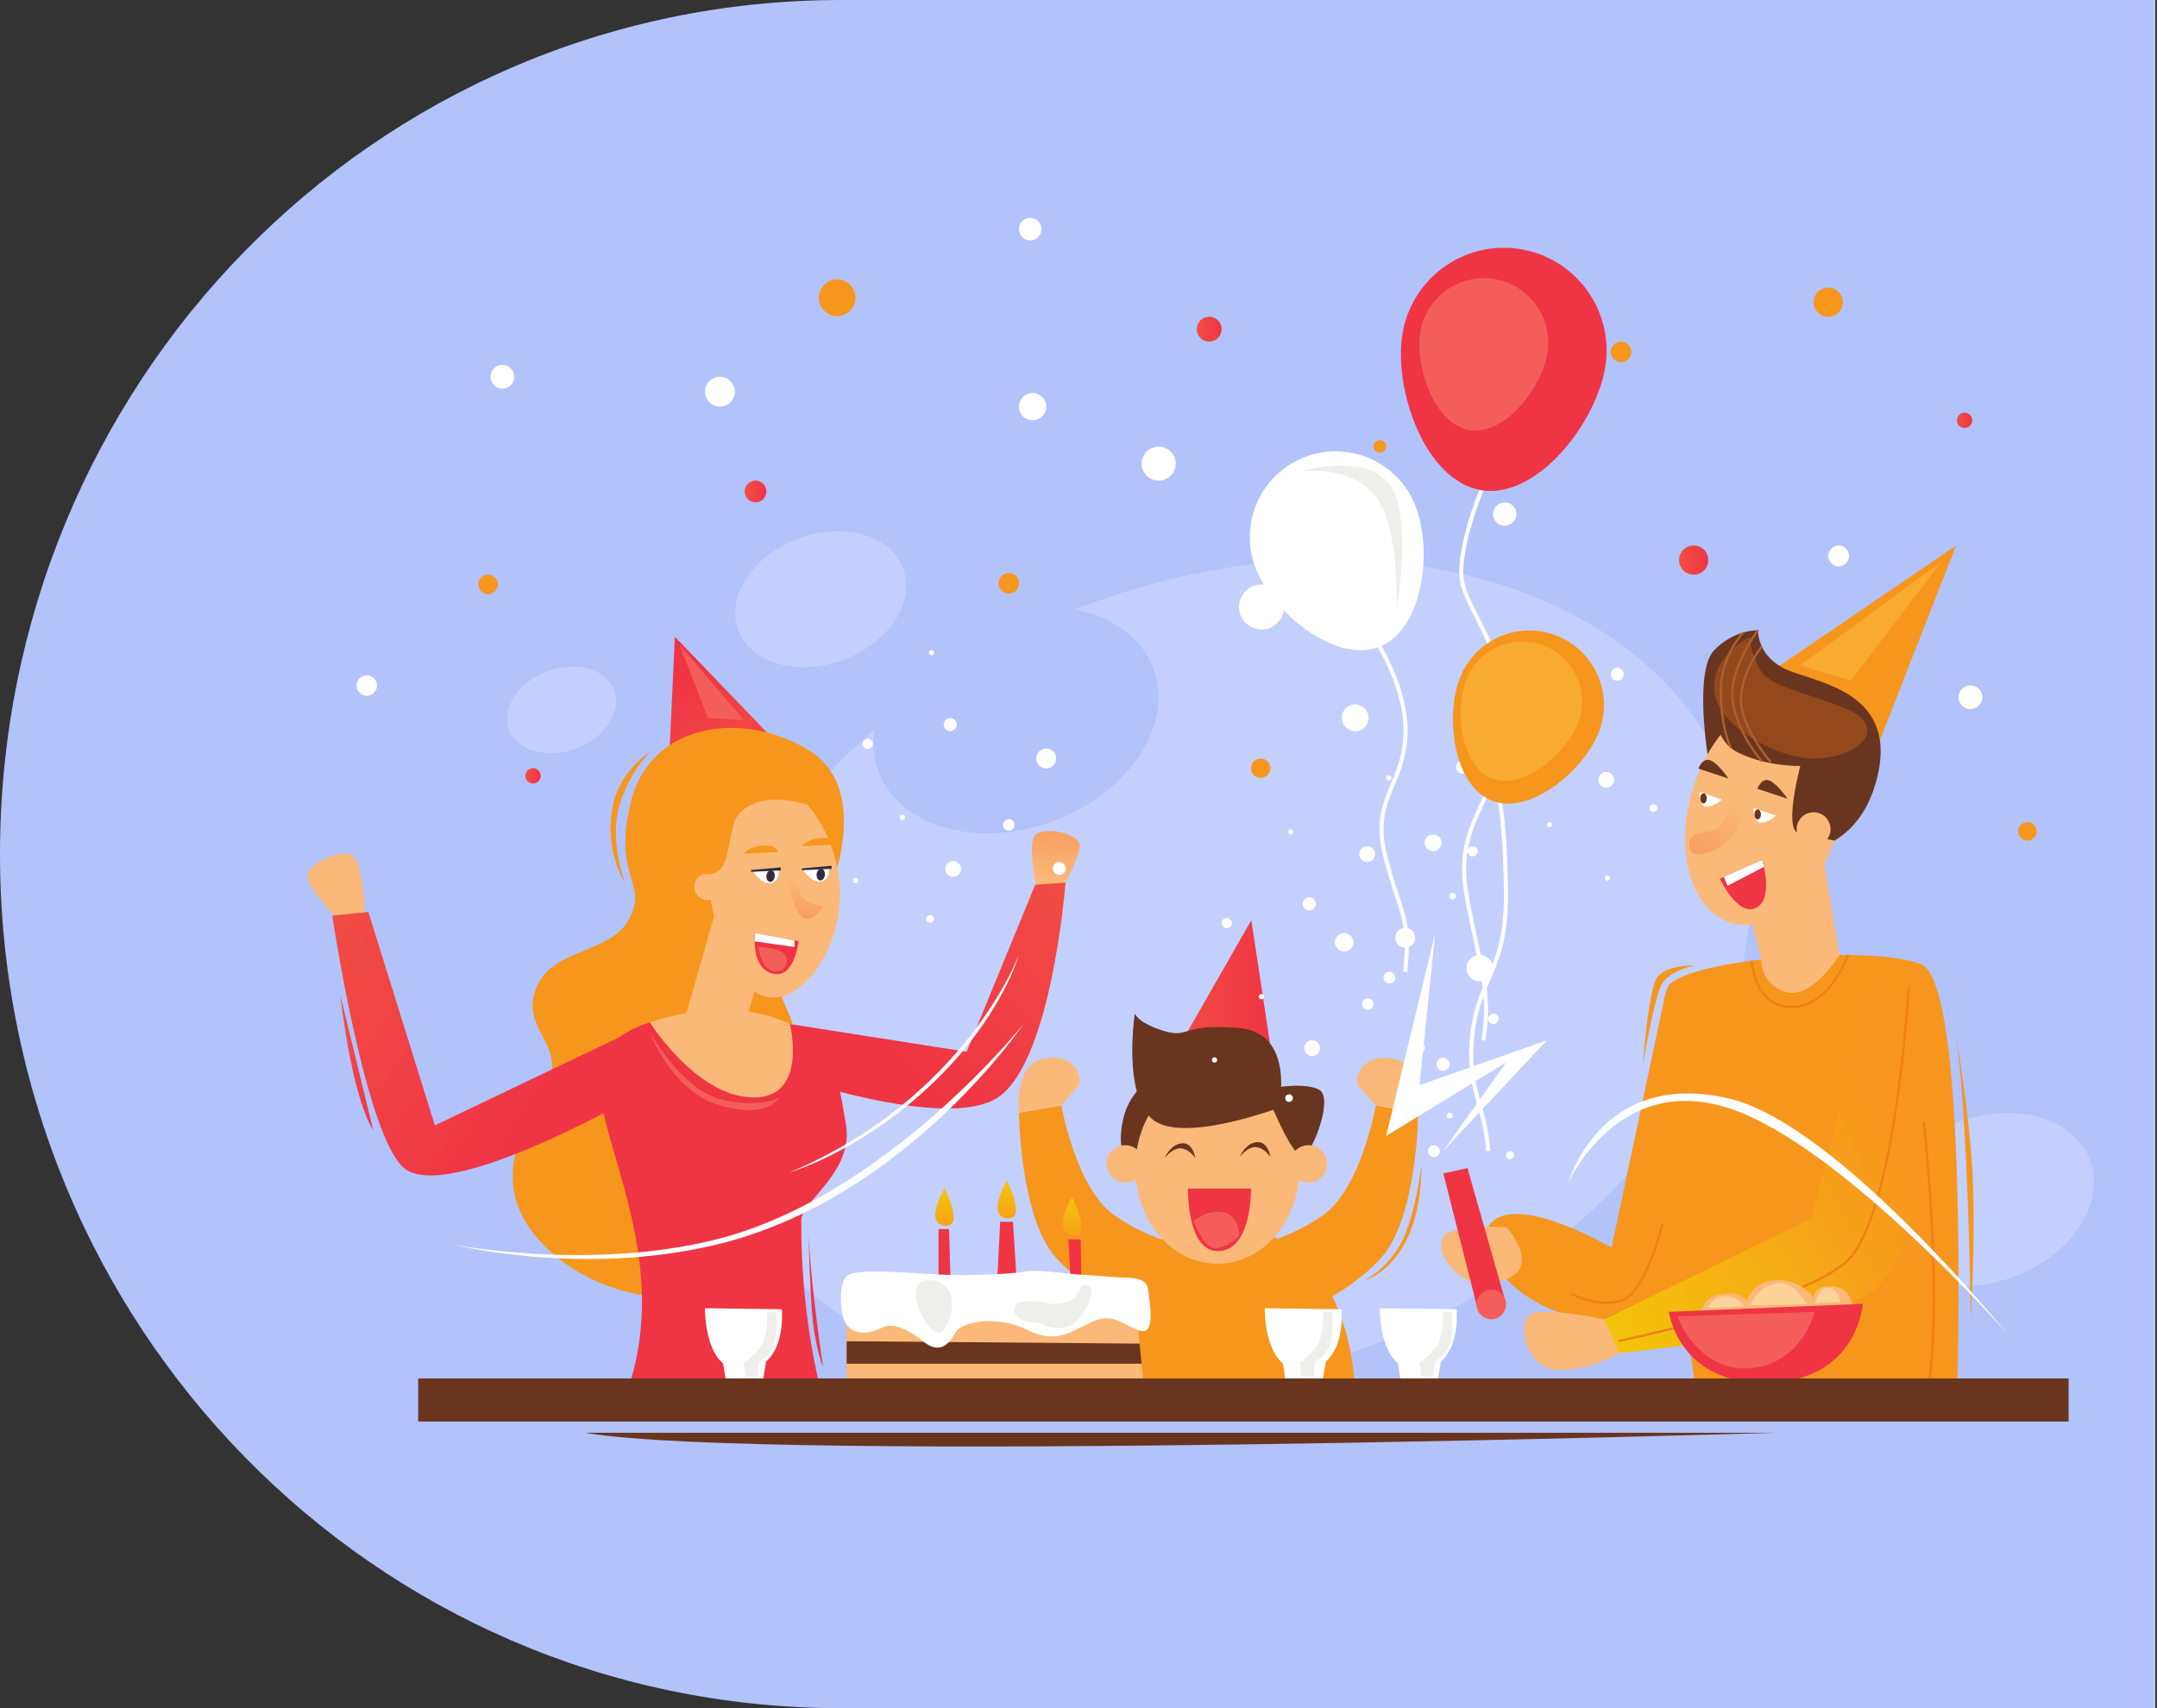 <svg fill="none" height="400" viewBox="0 0 505 400" width="505" xmlns="http://www.w3.org/2000/svg" xmlns:xlink="http://www.w3.org/1999/xlink"><rect x="0" y="0" width="505" height="400" fill="#333333" stroke="none"/><linearGradient id="a"><stop offset="0" stop-color="#f24f43"/><stop offset="1" stop-color="#ef3444"/></linearGradient><linearGradient id="b" gradientUnits="userSpaceOnUse" x1="174.067" x2="155.932" xlink:href="#a" y1="185.174" y2="159.879"/><linearGradient id="c"><stop offset="0" stop-color="#f89e60"/><stop offset="1" stop-color="#fab979"/></linearGradient><linearGradient id="d" gradientUnits="userSpaceOnUse" x1="247.31" x2="247.017" xlink:href="#c" y1="193.641" y2="206.235"/><linearGradient id="e" gradientUnits="userSpaceOnUse" x1="63.254" x2="125.784" xlink:href="#a" y1="221.802" y2="262.085"/><linearGradient id="f" gradientUnits="userSpaceOnUse" x1="254.423" x2="208.569" xlink:href="#a" y1="201.26" y2="249.803"/><linearGradient id="g" gradientUnits="userSpaceOnUse" x1="187.622" x2="188.624" xlink:href="#c" y1="214.882" y2="205.644"/><linearGradient id="h" gradientUnits="userSpaceOnUse" x1="272.632" x2="298.566" xlink:href="#a" y1="234.004" y2="234.004"/><linearGradient id="i"><stop offset="0" stop-color="#f4c40a"/><stop offset="1" stop-color="#f7961e"/></linearGradient><linearGradient id="j" gradientUnits="userSpaceOnUse" x1="370.428" x2="441.389" xlink:href="#i" y1="301.077" y2="264.207"/><linearGradient id="k" gradientUnits="userSpaceOnUse" x1="397.26" x2="406.48" xlink:href="#c" y1="201.399" y2="187.416"/><linearGradient id="l" gradientUnits="userSpaceOnUse" x1="250.824" x2="251.156" xlink:href="#i" y1="280.317" y2="292.901"/><linearGradient id="m" gradientUnits="userSpaceOnUse" x1="235.54" x2="235.873" xlink:href="#i" y1="276.55" y2="289.134"/><linearGradient id="n" gradientUnits="userSpaceOnUse" x1="220.962" x2="221.295" xlink:href="#i" y1="278.291" y2="290.875"/><linearGradient id="o" gradientUnits="userSpaceOnUse" x1="280.182" x2="286.003" xlink:href="#a" y1="77.084" y2="77.084"/><linearGradient id="p" gradientUnits="userSpaceOnUse" x1="174.334" x2="179.429" xlink:href="#a" y1="115.09" y2="115.09"/><linearGradient id="q" gradientUnits="userSpaceOnUse" x1="123.001" x2="126.588" xlink:href="#a" y1="181.685" y2="181.685"/><linearGradient id="r" gradientUnits="userSpaceOnUse" x1="458.155" x2="461.742" xlink:href="#a" y1="98.433" y2="98.433"/><linearGradient id="s" gradientUnits="userSpaceOnUse" x1="393.105" x2="399.943" xlink:href="#a" y1="131.157" y2="131.157"/><linearGradient id="t" gradientUnits="userSpaceOnUse" x1="79.694" x2="87.386" xlink:href="#a" y1="248.909" y2="248.909"/><path clip-rule="evenodd" d="m196.923 0h307.692v400h-307.692c-109.784 0-196.923-90.215-196.923-200 0-109.785 87.139-200 196.923-200z" fill="#b2c2fb" fill-rule="evenodd"/><path d="m405.403 184.336c17.985 48.043-20.445 106.831-85.832 131.308-65.388 24.477-132.975 5.372-150.958-42.67-17.984-48.043 20.445-106.831 85.833-131.308s132.974-5.372 150.957 42.67z" fill="#c3d0fe"/><path d="m270.038 156.563c4.887 13.056-5.556 29.031-23.325 35.683-17.77 6.651-36.136 1.46-41.023-11.596-4.888-13.056 5.556-29.031 23.325-35.683 17.769-6.651 36.136-1.46 41.023 11.596z" fill="#b2c2fb"/><path d="m211.461 133.096c2.932 7.834-3.334 17.421-13.996 21.412-10.663 3.992-21.684.876-24.616-6.958-2.933-7.834 3.334-17.421 13.996-21.412 10.663-3.991 21.683-.876 24.616 6.958z" fill="#c3d0fe"/><path d="m489.323 271.69c3.734 9.979-4.247 22.189-17.827 27.272-13.581 5.084-27.618 1.116-31.353-8.862-3.736-9.978 4.245-22.188 17.827-27.272 13.58-5.084 27.618-1.116 31.353 8.862z" fill="#c3d0fe"/><path d="m143.792 161.637c1.867 4.989-2.123 11.094-8.913 13.636-6.791 2.542-13.81.558-15.677-4.432-1.868-4.988 2.123-11.093 8.914-13.635 6.79-2.542 13.808-.558 15.676 4.431" fill="#c3d0fe"/><path d="m182.689 174.776-24.69-25.669-1.568 33.894z" fill="url(#b)"/><path d="m193.703 210.109s11.215-25.031-4.512-34.54c-15.727-9.51-37.133-5.944-41.496 12.192-4.364 18.137 4.178 18.724-.38 27.413-4.119 7.852-16.788 6.929-21.085 14.756-5.318 9.687 5.083 14.156 2.676 21.903s-18.196 23.688-.855 40.464c17.341 16.777 50.534 15.484 53.825-4.953s.594-30.956 3.587-39.567c2.993-8.613-3.775-11.613-4.195-22.993s12.435-14.675 12.435-14.675z" fill="#f7961d"/><path d="m85.403 213.791s-.284-11.897-2.976-13.552c-2.692-1.653-11.772 2.422-10.259 5.929 1.513 3.508 6.643 8.893 6.643 8.893z" fill="#fab979"/><path d="m242.728 208.134s-2.341-10.591-.32-12.641c2.021-2.051 10.945-.424 10.371 3.01-.575 3.434-3.94 9.317-3.94 9.317z" fill="url(#d)"/><path d="m191.82 324.114s-4.413-16.805-4.215-38.394c.041-4.471 12.448-11.31 10.423-22.537-1.116-6.194-2.241-16.861-8.706-21.393-7.342-5.146-38.041-7.489-46.604 3.323-7.307 9.228 3.815 26.052 6.952 50.101 2.524 19.353-3.338 31.594-3.338 31.594z" fill="#ef3444"/><path d="m144.997 242.885-43.185 20.645-15.565-49.962-8.47.817s7.553 50.433 16.541 58.896c10.062 9.473 57.556-18.374 57.556-18.374z" fill="url(#e)"/><path d="m185.642 239.911 40.668 6.378 16.057-39.114 7.093-.489s-3.304 43.246-16.447 50.691c-11.739 6.65-44.202-3.953-44.202-3.953z" fill="url(#f)"/><path d="m166.232 209.764c2.14 13.175 7.861 25.089 16.163 23.709 8.301-1.38 16.038-15.532 13.899-28.708-2.14-13.175-10.604-22.735-18.906-21.355-8.301 1.38-13.296 13.18-11.156 26.354" fill="#fab979"/><path d="m178.785 225.611-4.707 14.933-13.69-2.152 8.402-29.531z" fill="#fab979"/><path d="m162.53 207.721c.04 1.732 1.461 3.103 3.174 3.061 1.712-.041 3.066-1.478 3.025-3.21-.04-1.733-1.461-3.104-3.174-3.062-1.712.041-3.066 1.479-3.025 3.211z" fill="#fab979"/><path d="m181.995 199.525c-.172.004-7.917.409-7.917.409s1.421-1.865 4.737-1.945c3.315-.08 3.18 1.536 3.18 1.536z" fill="#f7961d"/><path d="m195.672 197.756c-.172.004-7.916.409-7.916.409s1.42-1.865 4.735-1.944c3.315-.08 3.181 1.535 3.181 1.535z" fill="#f7961d"/><path d="m186.941 220.377-10.176-1.885s-1.088 8.152 4.111 9.493c5.199 1.34 6.065-7.608 6.065-7.608z" fill="#ef3444"/><path d="m185.986 220.201.037 1.56-9.353-1.336.095-1.933z" fill="#fff"/><path d="m177.463 221.761s5.222.038 6.342 1.889c1.12 1.852-.145 4.143-2.764 3.77-2.619-.372-3.578-5.659-3.578-5.659z" fill="#f35e5a"/><path d="m185.721 203.932s1.069 5.245 2.537 6.564c1.468 1.318 4.352 1.727 4.352 1.727s-1.284 2.986-3.952 2.951c-2.668-.034-4.605-10.718-4.605-10.718z" fill="url(#g)"/><path d="m173.134 190.43c6.914-7.096 20.701-.165 20.701-.165s-16.604-12.847-25.67-6.293c-9.067 6.554-13.298 16.131-6.388 19.526 10.928 5.368 7.515-9.125 11.357-13.068z" fill="#f7961d"/><path d="m152.173 239.43s10.689 17.185 23.935 17.559c13.246.375 8.826-17.207 8.826-17.207s-7.61-4.117-19.127-3.154c-8.503.71-13.634 2.802-13.634 2.802z" fill="#fab979"/><path d="m176.223 204.005 6.097-.356s.444 2.446-1.707 3.095c-2.151.65-4.39-2.739-4.39-2.739z" fill="#fff"/><path d="m181.383 205.268c-.087.749-.591 1.304-1.127 1.24-.537-.063-.901-.721-.815-1.469.087-.748.591-1.303 1.127-1.24s.901.722.815 1.469" fill="#312c43"/><path d="m187.965 203.663 6.098-.356s.443 2.446-1.707 3.095c-2.151.649-4.391-2.739-4.391-2.739z" fill="#fff"/><path d="m193.126 204.927c-.087.748-.592 1.303-1.128 1.239-.536-.063-.901-.721-.814-1.469.086-.748.591-1.303 1.127-1.24.537.064.901.722.815 1.47z" fill="#312c43"/><path d="m175.827 203.733 6.97-.622-.005.723-6.873.319z" fill="#312c43"/><path d="m187.711 203.354 6.97-.623-.006.723-6.873.319z" fill="#312c43"/><path d="m159.114 151.029 15.069 17.577-8.446-.451z" fill="#f35e5a"/><path d="m272.632 251.022 20.331-35.538 5.603 37.04z" fill="url(#h)"/><path d="m278.831 292.001s-8.899-1.104-17.916-7.403c-9.016-6.299-12.416-25.71-12.416-25.71l-9.956 1.681s.268 24.553 8.654 33.923c8.387 9.37 22.071 14.19 22.071 14.19z" fill="#f7961d"/><path d="m291.778 292.001s8.9-1.104 17.916-7.403c9.017-6.299 12.417-25.71 12.417-25.71l9.955 1.681s-.267 24.553-8.654 33.923c-8.386 9.37-22.07 14.19-22.07 14.19z" fill="#f7961d"/><path d="m256.971 325.477s-4.217-37.115 27.807-38.239c32.024-1.125 32.451 38.239 32.451 38.239z" fill="#f7961d"/><path d="m270.874 251.833s-6.169 2.615-7.912 10.192c-1.744 7.577.872 12.003 4.492 11.399 3.621-.603 6.907-13.545 6.907-14.282 0-.738-3.487-7.309-3.487-7.309z" fill="#69351e"/><path d="m304.262 273.479c0 12.403-8.609 22.457-19.229 22.457-10.621 0-19.23-10.054-19.23-22.457 0-12.402 8.609-22.457 19.23-22.457 10.62 0 19.229 10.055 19.229 22.457" fill="#fab979"/><path d="m299.384 259.407s-22.694 8.584-29.637 2.657c-6.943-5.928-4.064-24.726-4.064-24.726s.677 2.202 6.774 4.064c6.096 1.863 4.233-1.862 17.613-.677 13.379 1.185 9.314 18.682 9.314 18.682z" fill="#69351e"/><path d="m298.366 254.721s7.108-1.346 10.461.465c3.352 1.81-1.164 13.88-3.499 15.422s-7.9-12.405-7.9-12.405z" fill="#69351e"/><path d="m310.732 272.541c0 2.413-1.956 4.369-4.369 4.369s-4.369-1.956-4.369-4.369 1.956-4.369 4.369-4.369 4.369 1.956 4.369 4.369z" fill="#fab979"/><path d="m267.804 272.541c0 2.413-1.956 4.369-4.369 4.369s-4.369-1.956-4.369-4.369 1.956-4.369 4.369-4.369 4.369 1.956 4.369 4.369z" fill="#fab979"/><path d="m272.632 271.243s1.33-3.276 4.036-3.514c2.707-.238 3.181 3.514 3.181 3.514s-1.207-2.084-3.276-2.326c-2.069-.243-3.941 2.326-3.941 2.326" fill="#69351e"/><path d="m290.209 270.958s1.33-3.276 4.037-3.514c2.706-.237 3.182 3.514 3.182 3.514s-1.208-2.084-3.277-2.327-3.942 2.327-3.942 2.327z" fill="#69351e"/><path d="m278.124 278.335h14.753s.316 14.118-7.376 14.625c-7.694.507-7.377-14.625-7.377-14.625z" fill="#ef3444"/><path d="m279.47 285.94s2.081 5.716 4.558 6.292c2.478.576 6.055-2.825 6.055-2.825s.213-4.654-3.538-5.509-7.075 2.042-7.075 2.042" fill="#f35e5a"/><path d="m332.066 260.569s1.206-11.518-6.075-12.721-9.118 4.743-7.915 6.36c1.203 1.618 4.035 4.68 4.035 4.68z" fill="#fab979"/><path d="m238.474 260.556s-1.205-11.517 6.076-12.72c7.282-1.203 9.118 4.742 7.915 6.36s-4.034 4.68-4.034 4.68z" fill="#fab979"/><path d="m412.262 158.89 45.71-31.152-18.33 46.822z" fill="#f7961d"/><path d="m399.776 176.636s-3.119-19.569 1.551-24.394c4.669-4.826 10.273-4.67 10.273-4.67s-.312 5.604 5.914 8.872c6.227 3.269 26.773 4.67 22.104 25.061-4.67 20.391-22.259 18.056-22.259 18.056z" fill="#69351e"/><path d="m389.738 233.424-12.433 58.741s-20.754-12.245-27.812-6.226c-7.056 6.018 8.303 26.202 33.001 23.297 24.699-2.906 22.415-51.109 22.415-51.109z" fill="#f7961d"/><path d="m352.711 287.392s-13.502-1.124-15.03 2.698c-1.529 3.822 3.7 10.977 10.444 10.377 15.171-1.349 4.586-13.075 4.586-13.075z" fill="#fab979"/><path d="m430.057 195.082c-4.35 14.415-15.439 23.819-24.766 21.005-9.328-2.816-13.363-16.783-9.013-31.199s15.438-23.82 24.766-21.005 13.363 16.783 9.013 31.199z" fill="#fab979"/><path d="m408.913 210.978 4.34 17.296 17.849-1.938-4.911-29.264z" fill="#fab979"/><path d="m397.023 325.477s-13.283-89.23-5.811-95.28c7.471-6.05 47.321-8.843 58.528-4.421 11.208 4.421 8.504 97.563 8.504 97.563z" fill="#f7961d"/><path d="m438.837 228.655-14.713 56.618-48.479 23.704 3.321 7.886s43.778-3.792 58.944-14.203 15.567-61.204 15.567-61.204z" fill="url(#j)"/><path d="m401.769 164.694s-1.384 8.372 5.327 11.623c6.711 3.252 14.39 3.044 14.39 3.044s-3.943 14.874-.415 15.705c3.528.83 8.413 1.772 8.413 1.772s3.625-6.746 3.832-6.853c.208-.108 1.246-17.68 1.246-17.68l-10.516-9.894-13.214-2.213z" fill="#69351e"/><path d="m428.571 194.171c0 2.189-1.776 3.965-3.966 3.965-2.189 0-3.964-1.776-3.964-3.965 0-2.19 1.775-3.965 3.964-3.965 2.19 0 3.966 1.775 3.966 3.965z" fill="#fab979"/><path d="m407.132 183.479s-2.819 8.941-4.933 10.445c-2.113 1.504-6.843.089-6.745 4.05.105 4.194 7.174 1.444 10.142-2.074 3.46-4.101 3.605-11.571 3.605-11.571z" fill="url(#k)"/><path d="m411.437 184.706 7.057 2.335s-2.335-3.476-4.203-4.255c-1.868-.778-2.854 1.92-2.854 1.92z" fill="#69351e"/><path d="m397.631 179.984 7.057 2.335s-2.335-3.476-4.203-4.255c-1.868-.778-2.854 1.92-2.854 1.92z" fill="#69351e"/><path d="m397.868 185.415 5.241 1.826s-1.627 1.628-3.494 1.668c-1.866.039-1.747-3.494-1.747-3.494z" fill="#fff"/><path d="m399.582 186.954c0 .653-.337 1.182-.753 1.182-.417 0-.755-.529-.755-1.182 0-.652.338-1.181.755-1.181.416 0 .753.529.753 1.181z" fill="#69351e"/><path d="m410.547 189.177 5.242 1.826s-1.628 1.628-3.494 1.668-1.748-3.494-1.748-3.494z" fill="#fff"/><path d="m412.262 190.716c0 .653-.338 1.182-.755 1.182-.416 0-.753-.529-.753-1.182 0-.652.337-1.181.753-1.181.417 0 .755.529.755 1.181z" fill="#69351e"/><path d="m402.668 205.755 9.878-4.393s2.864 9.08-1.432 11.228-8.446-6.835-8.446-6.835z" fill="#ef3444"/><path d="m403.604 205.339.846 2.093 8.515-4.446-.419-1.624z" fill="#fff"/><path d="m412.354 224.69s-.325 5.729 5.752 7.597c6.078 1.867 12.539-8.675 12.539-8.675l-10.004-3.917z" fill="#fab979"/><path d="m409.794 149.128s-9.229 4.347-8.44 12.73 15.428 16.12 23.799 15.774 14.528-4.843 11-9.133c-3.528-4.289-21.077-6.572-23.891-11.415-2.814-4.842-2.468-7.956-2.468-7.956" fill="#93491c"/><path d="m412.294 178.422c-.05-.052-4.955-5.303-6.714-13.17-.927-4.146.707-8.781 2.241-11.939 1.655-3.404 3.555-5.875 3.574-5.899l.41.317c-.075.096-7.436 9.733-5.719 17.409 1.728 7.72 6.536 12.875 6.585 12.926z" fill="#ab6031"/><path d="m414.406 178.688c-.292-.339-7.161-8.363-7.068-14.948.093-6.578 4.896-12.456 4.944-12.515l.4.331c-.047.057-4.734 5.799-4.825 12.191-.091 6.39 6.872 14.52 6.942 14.601z" fill="#ab6031"/><path d="m405.027 175.273c-.096-.185-2.359-4.612-2.411-13.24-.026-4.533 1.436-8.125 2.668-10.34 1.336-2.403 2.663-3.717 2.719-3.772l.363.37c-.052.052-5.282 5.291-5.231 13.739.051 8.489 2.329 12.958 2.353 13.003z" fill="#ab6031"/><path d="m379.017 314.255-.103-.509c.104-.021 10.517-2.149 22.213-5.468 15.454-4.385 26.121-8.847 30.845-12.903 4.704-4.039 8.728-16.398 11.638-35.742 2.204-14.652 2.999-28.263 3.008-28.399l.517.03c-.007.136-.804 13.767-3.012 28.443-1.296 8.623-2.82 15.917-4.528 21.678-2.145 7.235-4.596 12.074-7.286 14.384-4.848 4.163-15.293 8.54-31.044 13.009-11.715 3.324-22.144 5.456-22.248 5.477" fill="#ef8014"/><path d="m451.907 323.793-.514-.073c3.073-21.571-1.203-60.71-1.246-61.102l.516-.057c.01.098 1.098 9.979 1.791 22.403.64 11.471 1.064 27.519-.547 38.829" fill="#ef8014"/><path d="m419.461 236.075c-3.698 0-6.528-1.912-8.192-5.538-1.257-2.739-1.404-5.445-1.409-5.559l.518-.026c.002.028.149 2.733 1.369 5.382 1.613 3.507 4.251 5.264 7.834 5.221 4.501-.052 7.746-3.305 9.675-6.025 2.108-2.971 3.148-5.962 3.158-5.991l.491.168c-.01.031-1.075 3.092-3.225 6.123-2.867 4.042-6.358 6.201-10.093 6.244-.042.001-.085.001-.126.001" fill="#ef8014"/><path d="m376.078 305.313c-4.585 0-8.287-2.141-8.332-2.167l.263-.448c.054.032 5.508 3.18 11.28 1.703 5.732-1.466 9.666-17.77 9.706-17.935l.505.12c-.011.042-1.011 4.22-2.728 8.529-2.327 5.843-4.802 9.136-7.354 9.789-1.138.291-2.264.409-3.34.409" fill="#ef8014"/><path d="m375.645 308.977s-15.463-3.426-17.849-.779c-2.387 2.647-.415 12.609 7.368 12.609s13.802-3.944 13.802-3.944z" fill="#fab979"/><path d="m352.58 305.175-9.013-31.64-5.651 1.252 7.897 31.226z" fill="#ef3444"/><path d="m352.58 305.465c0 1.906-1.545 3.45-3.45 3.45-1.906 0-3.451-1.544-3.451-3.45s1.545-3.451 3.451-3.451c1.905 0 3.45 1.545 3.45 3.451z" fill="#f35e5a"/><path d="m454.417 131.623-32.956 24.191 11.872 3.579z" fill="#f9ab31"/><path d="m398.044 310.419s-.902-5.983 4.226-7.217c5.129-1.235 6.744 1.472 6.744 1.472s1.139-4.797 7.17-4.891c6.031-.095 8.453 4.32 8.453 4.32s-.19-3.751 5.176-2.753c5.366.996 4.083 9.069 4.083 9.069z" fill="#fab979"/><path d="m219.732 300.115v-12.299h2.469l.332 11.777z" fill="#ef3444"/><path d="m233.455 300.115.712-14.009h2.992l.807 12.964z" fill="#ef3444"/><path d="m250.693 300.684-.554-10.447h2.881l.189 10.447z" fill="#ef3444"/><path d="m198.22 323.953v-23.269l67.315 1.33 2.206 21.939z" fill="#fab979"/><path d="m198.22 319.331h69.056l-.473-4.7-68.583-.555z" fill="#69351e"/><path d="m197.207 307.745s-1.203-6.775 1.013-8.928 17.792-.38 24.567-.253c6.774.126 13.929-.283 17.411-.807 3.483-.523 6.635.3 12.309.68 5.673.38 9.662.76 11.118.76s4.939.063 5.192 2.849 2.05 11.204-2.33 9.433c-4.381-1.772-6.218-4.114-11.029-1.835-4.812 2.279-8.358 5.129-14.943 1.773s-15.322-2.153-16.842.633-3.673 5.192-7.598 2.026c-3.925-3.165-7.408-4.369-9.624-3.165-2.216 1.202-7.978 2.785-9.244-3.166z" fill="#fff"/><path d="m296.106 306.345s-.317 15.432 9.497 14.462c9.814-.969 8.484-14.224 8.484-14.224z" fill="#fff"/><path d="m300.158 318.065 1.013 6.395h8.295l1.139-6.775z" fill="#fff"/><path d="m323.046 306.345s-.316 15.432 9.498 14.462c9.814-.969 8.484-14.224 8.484-14.224z" fill="#fff"/><path d="m327.099 318.065 1.013 6.395h8.294l1.14-6.775z" fill="#fff"/><path d="m165.058 306.345s-.316 15.432 9.497 14.462c9.814-.969 8.484-14.224 8.484-14.224z" fill="#fff"/><path d="m169.11 318.065 1.013 6.395h8.295l1.139-6.775z" fill="#fff"/><path d="m390.731 307.194s2.184 17.104 23.173 16.599c20.99-.505 22.224-18.48 22.224-18.48z" fill="#ef3444"/><path d="m250.993 280.265s-4.843 8.2 0 8.77c4.844.569 0-8.77 0-8.77z" fill="url(#l)"/><path d="m235.711 276.498s-4.843 8.199 0 8.769 0-8.769 0-8.769z" fill="url(#m)"/><path d="m221.132 278.239s-4.844 8.2 0 8.77 0-8.77 0-8.77z" fill="url(#n)"/><path d="m484.299 332.88h-386.39v-10.094h386.39z" fill="#69351e"/><g fill="#fff"><path d="m345.973 199.317c-.008-.661-.551-1.19-1.213-1.182-.661.008-1.19.551-1.182 1.212.009.662.551 1.191 1.212 1.183.662-.009 1.191-.551 1.183-1.213z"/><path d="m343.93 179.62c-.01-.847-.706-1.525-1.553-1.515-.847.011-1.526.706-1.515 1.553s.706 1.526 1.553 1.515 1.525-.706 1.515-1.553z"/><path d="m368.566 168.533c-.009-.743-.619-1.338-1.362-1.329-.743.01-1.338.619-1.329 1.362.01.743.619 1.338 1.362 1.329s1.338-.619 1.329-1.362z"/><path d="m355.028 158.117c-.016-1.287-1.072-2.318-2.361-2.303-1.288.017-2.319 1.074-2.303 2.361.017 1.288 1.073 2.319 2.361 2.303 1.287-.016 2.319-1.072 2.303-2.361"/><path d="m388.001 189.227c-.006-.495-.412-.892-.908-.885-.495.006-.892.412-.886.907.007.496.414.892.908.886.496-.006.892-.413.886-.908"/><path d="m363.412 193.116c-.004-.343-.286-.617-.628-.613-.343.004-.618.286-.613.629.004.342.285.617.628.613s.617-.286.613-.629z"/><path d="m376.96 205.608c-.005-.343-.286-.618-.629-.613-.343.004-.618.286-.613.628.004.344.285.618.628.613.344-.003.618-.285.614-.628"/><path d="m325.768 182.158c-.004-.344-.285-.618-.628-.614s-.617.286-.613.629.286.617.628.613c.343-.004.618-.286.613-.628z"/><path d="m380.13 157.862c-.01-.836-.696-1.505-1.532-1.494-.835.01-1.504.696-1.494 1.531s.696 1.505 1.532 1.494c.835-.01 1.504-.696 1.494-1.531z"/><path d="m377.897 182.578c-.012-1.019-.848-1.833-1.866-1.821-1.018.013-1.833.848-1.82 1.866.013 1.019.848 1.833 1.866 1.821s1.833-.848 1.82-1.866z"/><path d="m203.292 175.363c.657-.079 1.124-.676 1.045-1.332-.079-.657-.676-1.125-1.332-1.046-.657.08-1.125.677-1.046 1.333.08.657.676 1.124 1.333 1.045z"/><path d="m222.655 171.213c.841-.102 1.441-.866 1.339-1.707-.101-.842-.866-1.441-1.707-1.339-.841.101-1.441.865-1.339 1.706s.866 1.441 1.707 1.34z"/><path d="m236.329 194.512c.737-.089 1.263-.759 1.174-1.497s-.76-1.263-1.497-1.174c-.738.089-1.264.759-1.175 1.497.09.738.76 1.263 1.498 1.174z"/><path d="m245.227 179.933c1.279-.155 2.19-1.317 2.036-2.595-.155-1.279-1.317-2.19-2.595-2.036-1.279.154-2.19 1.316-2.036 2.595.155 1.278 1.317 2.19 2.595 2.036z"/><path d="m217.846 216.061c.491-.059.842-.506.782-.998-.059-.491-.506-.842-.997-.782-.492.059-.843.506-.783.998.059.491.506.842.998.782"/><path d="m211.334 192.034c.34-.041.583-.351.541-.691-.041-.341-.35-.583-.691-.542-.34.041-.583.35-.541.691.041.34.35.583.691.542z"/><path d="m200.372 206.847c.34-.042.583-.351.541-.691-.04-.341-.35-.583-.69-.542-.341.041-.583.35-.542.69.041.341.351.584.691.543"/><path d="m218.178 153.43c.341-.041.583-.351.542-.691-.041-.341-.35-.583-.69-.542-.341.041-.583.35-.543.69.041.341.351.584.691.543"/><path d="m248.182 204.861c.829-.1 1.421-.854 1.321-1.683-.1-.83-.854-1.421-1.683-1.321s-1.421.854-1.321 1.683c.1.83.854 1.421 1.683 1.321"/><path d="m223.369 205.301c1.011-.122 1.731-1.041 1.61-2.051-.123-1.011-1.041-1.731-2.051-1.609-1.011.122-1.732 1.04-1.61 2.05.122 1.011 1.041 1.732 2.051 1.61"/><path d="m287.344 217.335c.657-.079 1.125-.676 1.045-1.333-.079-.656-.675-1.125-1.332-1.045-.656.08-1.125.676-1.046 1.333.08.656.677 1.124 1.333 1.045z"/><path d="m306.707 213.184c.841-.101 1.441-.866 1.339-1.706-.101-.842-.865-1.442-1.707-1.339-.841.101-1.44.865-1.339 1.706.102.841.866 1.441 1.707 1.339z"/><path d="m320.381 236.484c.737-.089 1.263-.76 1.174-1.497-.089-.738-.759-1.263-1.497-1.174-.737.089-1.263.759-1.174 1.497.089.737.759 1.263 1.497 1.174z"/><path d="m329.279 221.904c1.279-.154 2.19-1.316 2.036-2.595-.155-1.278-1.316-2.189-2.595-2.035s-2.189 1.316-2.035 2.595c.153 1.278 1.316 2.189 2.594 2.035"/><path d="m301.898 258.033c.492-.059.842-.506.783-.998-.059-.491-.506-.842-.998-.782-.492.059-.843.506-.783.997.06.492.506.842.998.783"/><path d="m295.386 234.006c.34-.042.583-.351.542-.692-.041-.34-.351-.583-.691-.541-.34.041-.583.35-.542.691.041.34.35.582.691.542z"/><path d="m284.424 248.819c.34-.042.583-.351.542-.691-.041-.341-.35-.583-.691-.542-.34.041-.583.35-.542.69.041.341.351.583.691.543"/><path d="m302.23 195.401c.341-.041.583-.35.542-.691-.041-.34-.35-.583-.69-.541-.341.04-.584.35-.543.69.042.341.351.583.691.542"/><path d="m332.235 246.832c.829-.099 1.42-.853 1.32-1.682-.1-.83-.853-1.421-1.683-1.321s-1.421.854-1.321 1.683c.101.829.854 1.421 1.684 1.32"/><path d="m307.422 247.273c1.01-.123 1.731-1.041 1.608-2.052-.122-1.01-1.039-1.731-2.05-1.608-1.011.122-1.731 1.039-1.61 2.05.122 1.011 1.041 1.731 2.052 1.61"/><path d="m336.015 218.492-11.488 47.511 28.053-17.18-14.664 20.658 24.255-25.882-29.849 10.517z"/><path d="m349.544 226.709c0 1.711-1.387 3.098-3.098 3.098-1.71 0-3.097-1.387-3.097-3.098 0-1.71 1.387-3.097 3.097-3.097 1.711 0 3.098 1.387 3.098 3.097"/><path d="m321.936 199.991c0 1.025-.83 1.855-1.855 1.855-1.024 0-1.855-.83-1.855-1.855s.831-1.855 1.855-1.855c1.025 0 1.855.83 1.855 1.855z"/><path d="m316.85 220.654c0 1.194-.968 2.161-2.161 2.161-1.194 0-2.162-.967-2.162-2.161s.968-2.162 2.162-2.162c1.193 0 2.161.968 2.161 2.162z"/><path d="m326.668 228.937c0 .758-.615 1.372-1.372 1.372-.758 0-1.373-.614-1.373-1.372s.615-1.372 1.373-1.372c.757 0 1.372.614 1.372 1.372z"/><path d="m350.876 238.563c0 .677-.549 1.225-1.225 1.225-.677 0-1.225-.548-1.225-1.225s.548-1.225 1.225-1.225c.676 0 1.225.548 1.225 1.225z"/><path d="m340.862 209.823c0 .43-.348.777-.777.777s-.776-.347-.776-.777c0-.429.347-.777.776-.777s.777.348.777.777z"/><path d="m337.493 197.369c0 1.085-.88 1.963-1.963 1.963-1.085 0-1.964-.878-1.964-1.963s.879-1.963 1.964-1.963c1.083 0 1.963.878 1.963 1.963z"/><path d="m339.373 249.216c0 .844-.684 1.528-1.528 1.528s-1.528-.684-1.528-1.528c0-.843.684-1.528 1.528-1.528s1.528.685 1.528 1.528z"/><path d="m337.109 269.565c0 .77-.624 1.393-1.393 1.393-.77 0-1.393-.623-1.393-1.393 0-.769.623-1.393 1.393-1.393.769 0 1.393.624 1.393 1.393z"/><path d="m340.085 261.242c0 .371-.301.673-.673.673s-.673-.302-.673-.673c0-.372.301-.673.673-.673s.673.301.673.673z"/><path d="m354.487 270.519c0 .526-.427.953-.953.953-.527 0-.954-.427-.954-.953 0-.527.427-.954.954-.954.526 0 .953.427.953.954z"/></g><path d="m297.427 179.891c0 1.256-1.019 2.274-2.275 2.274-1.255 0-2.273-1.018-2.273-2.274s1.018-2.274 2.273-2.274c1.256 0 2.275 1.018 2.275 2.274z" fill="#f7961d"/><path d="m244.947 95.231c0 1.768-1.433 3.202-3.202 3.202-1.768 0-3.202-1.433-3.202-3.202 0-1.769 1.434-3.203 3.202-3.203 1.769 0 3.202 1.434 3.202 3.203z" fill="#fff"/><path d="m286.003 77.084c0 1.607-1.303 2.91-2.911 2.91-1.607 0-2.91-1.303-2.91-2.91 0-1.608 1.303-2.911 2.91-2.911 1.608 0 2.911 1.303 2.911 2.911z" fill="url(#o)"/><path d="m275.254 108.553c0 2.204-1.786 3.99-3.989 3.99s-3.989-1.786-3.989-3.99c0-2.202 1.786-3.988 3.989-3.988s3.989 1.786 3.989 3.988z" fill="#fff"/><path d="m172.058 91.73c0 1.933-1.567 3.501-3.501 3.501-1.933 0-3.5-1.568-3.5-3.501 0-1.933 1.567-3.501 3.5-3.501 1.934 0 3.501 1.567 3.501 3.501z" fill="#fff"/><path d="m179.429 115.09c0 1.407-1.141 2.547-2.548 2.547s-2.547-1.14-2.547-2.547 1.14-2.547 2.547-2.547 2.548 1.14 2.548 2.547z" fill="url(#p)"/><path d="m116.543 136.856c0 1.258-1.021 2.279-2.279 2.279-1.259 0-2.28-1.021-2.28-2.279 0-1.259 1.021-2.28 2.28-2.28 1.258 0 2.279 1.021 2.279 2.28z" fill="#f7961d"/><path d="m126.589 181.685c0 .99-.804 1.794-1.794 1.794-.991 0-1.794-.804-1.794-1.794 0-.991.803-1.794 1.794-1.794.99 0 1.794.803 1.794 1.794z" fill="url(#q)"/><path d="m461.742 98.433c0 .991-.803 1.794-1.794 1.794s-1.793-.803-1.793-1.794c0-.991.802-1.793 1.793-1.793s1.794.803 1.794 1.793z" fill="url(#r)"/><path d="m355.028 120.379c0 1.515-1.227 2.743-2.742 2.743s-2.743-1.228-2.743-2.743c0-1.514 1.228-2.742 2.743-2.742s2.742 1.228 2.742 2.742z" fill="#fff"/><path d="m381.921 82.403c0 1.33-1.078 2.408-2.409 2.408-1.329 0-2.408-1.078-2.408-2.408 0-1.331 1.079-2.408 2.408-2.408 1.331 0 2.409 1.078 2.409 2.408z" fill="#f7961d"/><path d="m238.597 136.578c0 1.33-1.078 2.408-2.408 2.408s-2.408-1.078-2.408-2.408 1.078-2.408 2.408-2.408 2.408 1.078 2.408 2.408z" fill="#f7961d"/><path d="m300.643 142.135c0 2.915-2.363 5.279-5.279 5.279-2.915 0-5.279-2.364-5.279-5.279 0-2.916 2.364-5.279 5.279-5.279 2.916 0 5.279 2.363 5.279 5.279z" fill="#fff"/><path d="m324.527 104.526c0 .818-.663 1.482-1.481 1.482s-1.481-.664-1.481-1.482c0-.817.663-1.481 1.481-1.481s1.481.664 1.481 1.481z" fill="#f7961d"/><path d="m399.943 131.157c0 1.888-1.53 3.419-3.418 3.419-1.889 0-3.42-1.531-3.42-3.419s1.531-3.419 3.42-3.419c1.888 0 3.418 1.531 3.418 3.419z" fill="url(#s)"/><path d="m431.444 70.754c0 1.888-1.531 3.419-3.419 3.419-1.889 0-3.42-1.531-3.42-3.419 0-1.888 1.531-3.419 3.42-3.419 1.888 0 3.419 1.531 3.419 3.419z" fill="#f7961d"/><path d="m432.905 130.178c0 1.348-1.093 2.441-2.44 2.441-1.348 0-2.44-1.093-2.44-2.441 0-1.347 1.092-2.44 2.44-2.44 1.347 0 2.44 1.093 2.44 2.44z" fill="#fff"/><path d="m320.415 168.09c0 1.73-1.403 3.134-3.133 3.134-1.731 0-3.134-1.404-3.134-3.134 0-1.731 1.403-3.134 3.134-3.134 1.73 0 3.133 1.403 3.133 3.134z" fill="#fff"/><path d="m243.834 53.646c0 1.461-1.184 2.646-2.645 2.646-1.462 0-2.646-1.184-2.646-2.646s1.184-2.646 2.646-2.646c1.461 0 2.645 1.184 2.645 2.646z" fill="#fff"/><path d="m200.298 69.728c0 2.37-1.922 4.292-4.293 4.292-2.369 0-4.291-1.922-4.291-4.292s1.922-4.291 4.291-4.291c2.371 0 4.293 1.921 4.293 4.291z" fill="#f7961d"/><path d="m476.838 194.67c0 1.197-.97 2.168-2.167 2.168-1.198 0-2.168-.971-2.168-2.168s.97-2.167 2.168-2.167c1.197 0 2.167.97 2.167 2.167z" fill="#f7961d"/><path d="m464.106 163.266c0 1.539-1.248 2.788-2.788 2.788-1.539 0-2.787-1.249-2.787-2.788 0-1.54 1.248-2.788 2.787-2.788 1.54 0 2.788 1.248 2.788 2.788z" fill="#fff"/><path d="m120.4 88.229c0 1.54-1.248 2.788-2.788 2.788-1.539 0-2.787-1.248-2.787-2.788 0-1.54 1.248-2.787 2.787-2.787 1.54 0 2.788 1.248 2.788 2.787z" fill="#fff"/><path d="m88.264 160.532c0 1.317-1.068 2.386-2.386 2.386-1.317 0-2.386-1.069-2.386-2.386 0-1.318 1.068-2.386 2.386-2.386 1.318 0 2.386 1.068 2.386 2.386z" fill="#fff"/><path d="m347.767 243.675-.938-.152c1.362-8.393.303-13.333-1.619-22.301-.703-3.276-1.499-6.989-2.329-11.584-1.801-9.98.927-15.804 3.816-21.971 2.174-4.64 4.422-9.439 5.116-16.49 1.121-11.396-3.132-19.835-6.551-26.616-1.514-3.004-2.822-5.599-3.33-7.88-1.61-7.245 4.212-21.472 4.46-22.074l.878.362c-.06.145-5.957 14.553-4.41 21.506.481 2.166 1.764 4.711 3.25 7.658 1.7 3.372 3.626 7.194 5.012 11.679 1.611 5.219 2.146 10.275 1.636 15.458-.71 7.214-2.993 12.087-5.201 16.8-2.945 6.287-5.489 11.717-3.741 21.399.827 4.58 1.621 8.285 2.322 11.554 1.883 8.782 3.02 14.083 1.629 22.652" fill="#fff"/><path d="m329.472 227.612-.945-.094c.898-8.996.166-11.237-1.79-17.228-.726-2.225-1.63-4.995-2.668-8.803-2.352-8.628-.485-13.085 1.492-17.803 1.275-3.046 2.595-6.195 2.966-10.746.489-6.005-1.535-12.083-3.318-16.125-1.938-4.392-4.013-7.384-4.033-7.413l.778-.544c.022.031 2.149 3.098 4.124 7.573 1.828 4.143 3.901 10.383 3.395 16.586-.383 4.702-1.732 7.922-3.036 11.036-1.995 4.761-3.718 8.873-1.452 17.186 1.032 3.787 1.932 6.543 2.655 8.758 1.945 5.957 2.75 8.423 1.832 17.617z" fill="#fff"/><path d="m347.952 269.596c-.273-4.194-1.157-7.425-2.012-10.549-1.345-4.914-2.614-9.555-1.636-17.437.67-5.397 2.202-8.937 3.684-12.361 2.094-4.842 4.261-9.848 4.117-20.381-.241-17.688-1.659-21.707-1.674-21.746l.888-.337c.06.158 1.491 4.087 1.736 22.07.146 10.736-2.061 15.837-4.196 20.771-1.521 3.517-2.959 6.839-3.613 12.1-.955 7.696.291 12.249 1.61 17.07.867 3.17 1.764 6.448 2.043 10.738z" fill="#fff"/><path d="m396.714 226.102s-6.069 1.169-7.783 4.587c-1.714 3.419-4.278 18.527-4.278 18.527s.88-13.889 2.849-19.409c1.429-4.007 9.212-3.705 9.212-3.705" fill="#f7961d"/><path d="m457.829 241.668s3.704 21.368 4.132 36.753c.427 15.385-.57 30.261-.57 30.261s-.57-47.355-3.562-67.014z" fill="#f7961d"/><path d="m189.293 289.059s.285 12.614.95 19.623c.664 7.008 2.469 11.473 2.469 11.473s-2.85-18.597-3.419-31.096" fill="#ef3444"/><path d="m152.57 175.795s-4.686 3.925-7.408 12.346c-2.723 8.421 1.139 18.545 1.139 18.545s-5.294-8.103-2.596-18.925c1.963-7.87 8.865-11.966 8.865-11.966z" fill="#f7961d"/><path d="m87.386 264.69-7.693-31.563s2.469 23.11 7.693 31.563z" fill="url(#t)"/><path d="m332.797 272.745s-1.424 12.079-4.749 18.252c-3.323 6.174-8.452 8.784-8.452 8.784s13.167-3.495 13.201-27.036" fill="#f7961d"/><path d="m136.919 335.512h278.643s-235.715 7.218-278.643 0" fill="#69351e"/><path d="m106.286 291.473s31.784 6.187 61.367-1.236c39.744-9.972 71.976-50.449 71.976-50.449s-27.749 41.107-71.99 51.685c-31.528 7.537-61.353 0-61.353 0" fill="#fff"/><path d="m469.941 312.318s-38.768-44.082-64.976-52.749c-26.208-8.668-37.745 17.341-37.745 17.341s7.46-26.846 37.745-19.628c25.228 6.012 64.976 55.036 64.976 55.036z" fill="#fff"/><path d="m375.83 85.893c-2.106 13.115-15.884 31.001-28.999 28.895s-20.6-23.406-18.495-36.521c2.106-13.115 14.446-22.04 27.56-19.934 13.115 2.106 22.04 14.445 19.934 27.56z" fill="#ef3444"/><path d="m362.284 82.613c-1.319 8.219-9.953 19.427-18.171 18.107-8.219-1.319-12.91-14.667-11.59-22.885 1.32-8.219 9.052-13.811 17.27-12.492 8.219 1.32 13.811 9.052 12.491 17.27" fill="#f35e5a"/><path d="m331.324 118.268c4.144 10.291 1.993 29.024-8.298 33.168s-24.824-7.87-28.969-18.161c-4.143-10.291.84-21.993 11.13-26.137 10.292-4.144 21.993.839 26.137 11.13" fill="#fff"/><path d="m374.303 171.515c-3.54 8.97-16.101 19.501-25.072 15.962-8.97-3.54-10.953-19.811-7.413-28.782 3.54-8.97 13.682-13.372 22.652-9.832s13.372 13.682 9.833 22.652" fill="#f7961d"/><path d="m369.405 169.434c-2.846 7.212-12.945 15.679-20.157 12.833-7.212-2.847-8.806-15.928-5.96-23.14s11-10.751 18.212-7.905 10.751 11 7.905 18.212z" fill="#f9ab31"/><path d="m304.527 110.453s14.056-4.559 20.324 2.47c6.269 7.028 2.026 30.011 2.026 30.011s1.077-18.994-4.812-26.656c-5.888-7.661-17.538-5.825-17.538-5.825" fill="#eeeeeb"/><path d="m337.79 307.194s.601 5.575-1.868 8.613c-2.469 3.04-3.6 3.199-3.6 3.199l.475 3.324h2.745l.412-3.483s2.723-1.488 3.514-3.926c.791-2.437.475-7.597.475-7.597z" fill="#eeeeeb"/><path d="m309.73 307.194s.602 5.575-1.867 8.613c-2.47 3.04-3.601 3.199-3.601 3.199l.475 3.324h2.746l.411-3.483s2.723-1.488 3.514-3.926c.792-2.437.475-7.597.475-7.597z" fill="#eeeeeb"/><path d="m179.554 307.233s.601 5.575-1.868 8.615c-2.47 3.038-3.601 3.197-3.601 3.197l.476 3.324h2.745l.412-3.483s2.722-1.488 3.513-3.925c.792-2.438.475-7.598.475-7.598z" fill="#eeeeeb"/><path d="m392.875 308.242 31.974-1.048s-2.913 12.192-15.069 13.204c-12.156 1.013-17.346-12.142-16.905-12.156z" fill="#f35e5a"/><path d="m399.903 306.302s.926-2.801 4.036-2.777 4.369 2.374 4.369 2.374z" fill="#fcd398"/><path d="m409.835 305.636s1.512-4.32 5.999-5.079c4.488-.76 7.052 4.867 7.052 4.867z" fill="#fcd398"/><path d="m425.071 305.1s.554-3.332 2.785-3.57c2.233-.237 3.087 3.419 3.087 3.419z" fill="#fcd398"/><path d="m217.809 299.781c7.533.334 5.206 10.82 2.356 12.196-2.849 1.377-9.89-12.53-2.356-12.196z" fill="#eeeeeb"/><path d="m237.546 306.345c.42-1.728 1.852-1.776 4.986-1.585 3.134.189 2.564 1.092 6.838.237s2.473-4.584 5.249-4.025c2.776.558-1.274 9.77-5.778 9.96-4.505.19-4.362-1.186-7.022-1.281-2.658-.096-4.694-1.576-4.273-3.306z" fill="#eeeeeb"/><path d="m152.173 241.761s7.47 13.486 16.734 15.702 13.507-.468 13.507-.468-2.28 5.091-13.74 1.893-16.501-17.127-16.501-17.127" fill="#f35e5a"/><path d="m184.849 274.545s16.205-4.635 32.889-20.305c16.685-15.67 20.805-30.628 20.805-30.628s-12.525 33.63-53.694 50.933" fill="#fff"/></svg>